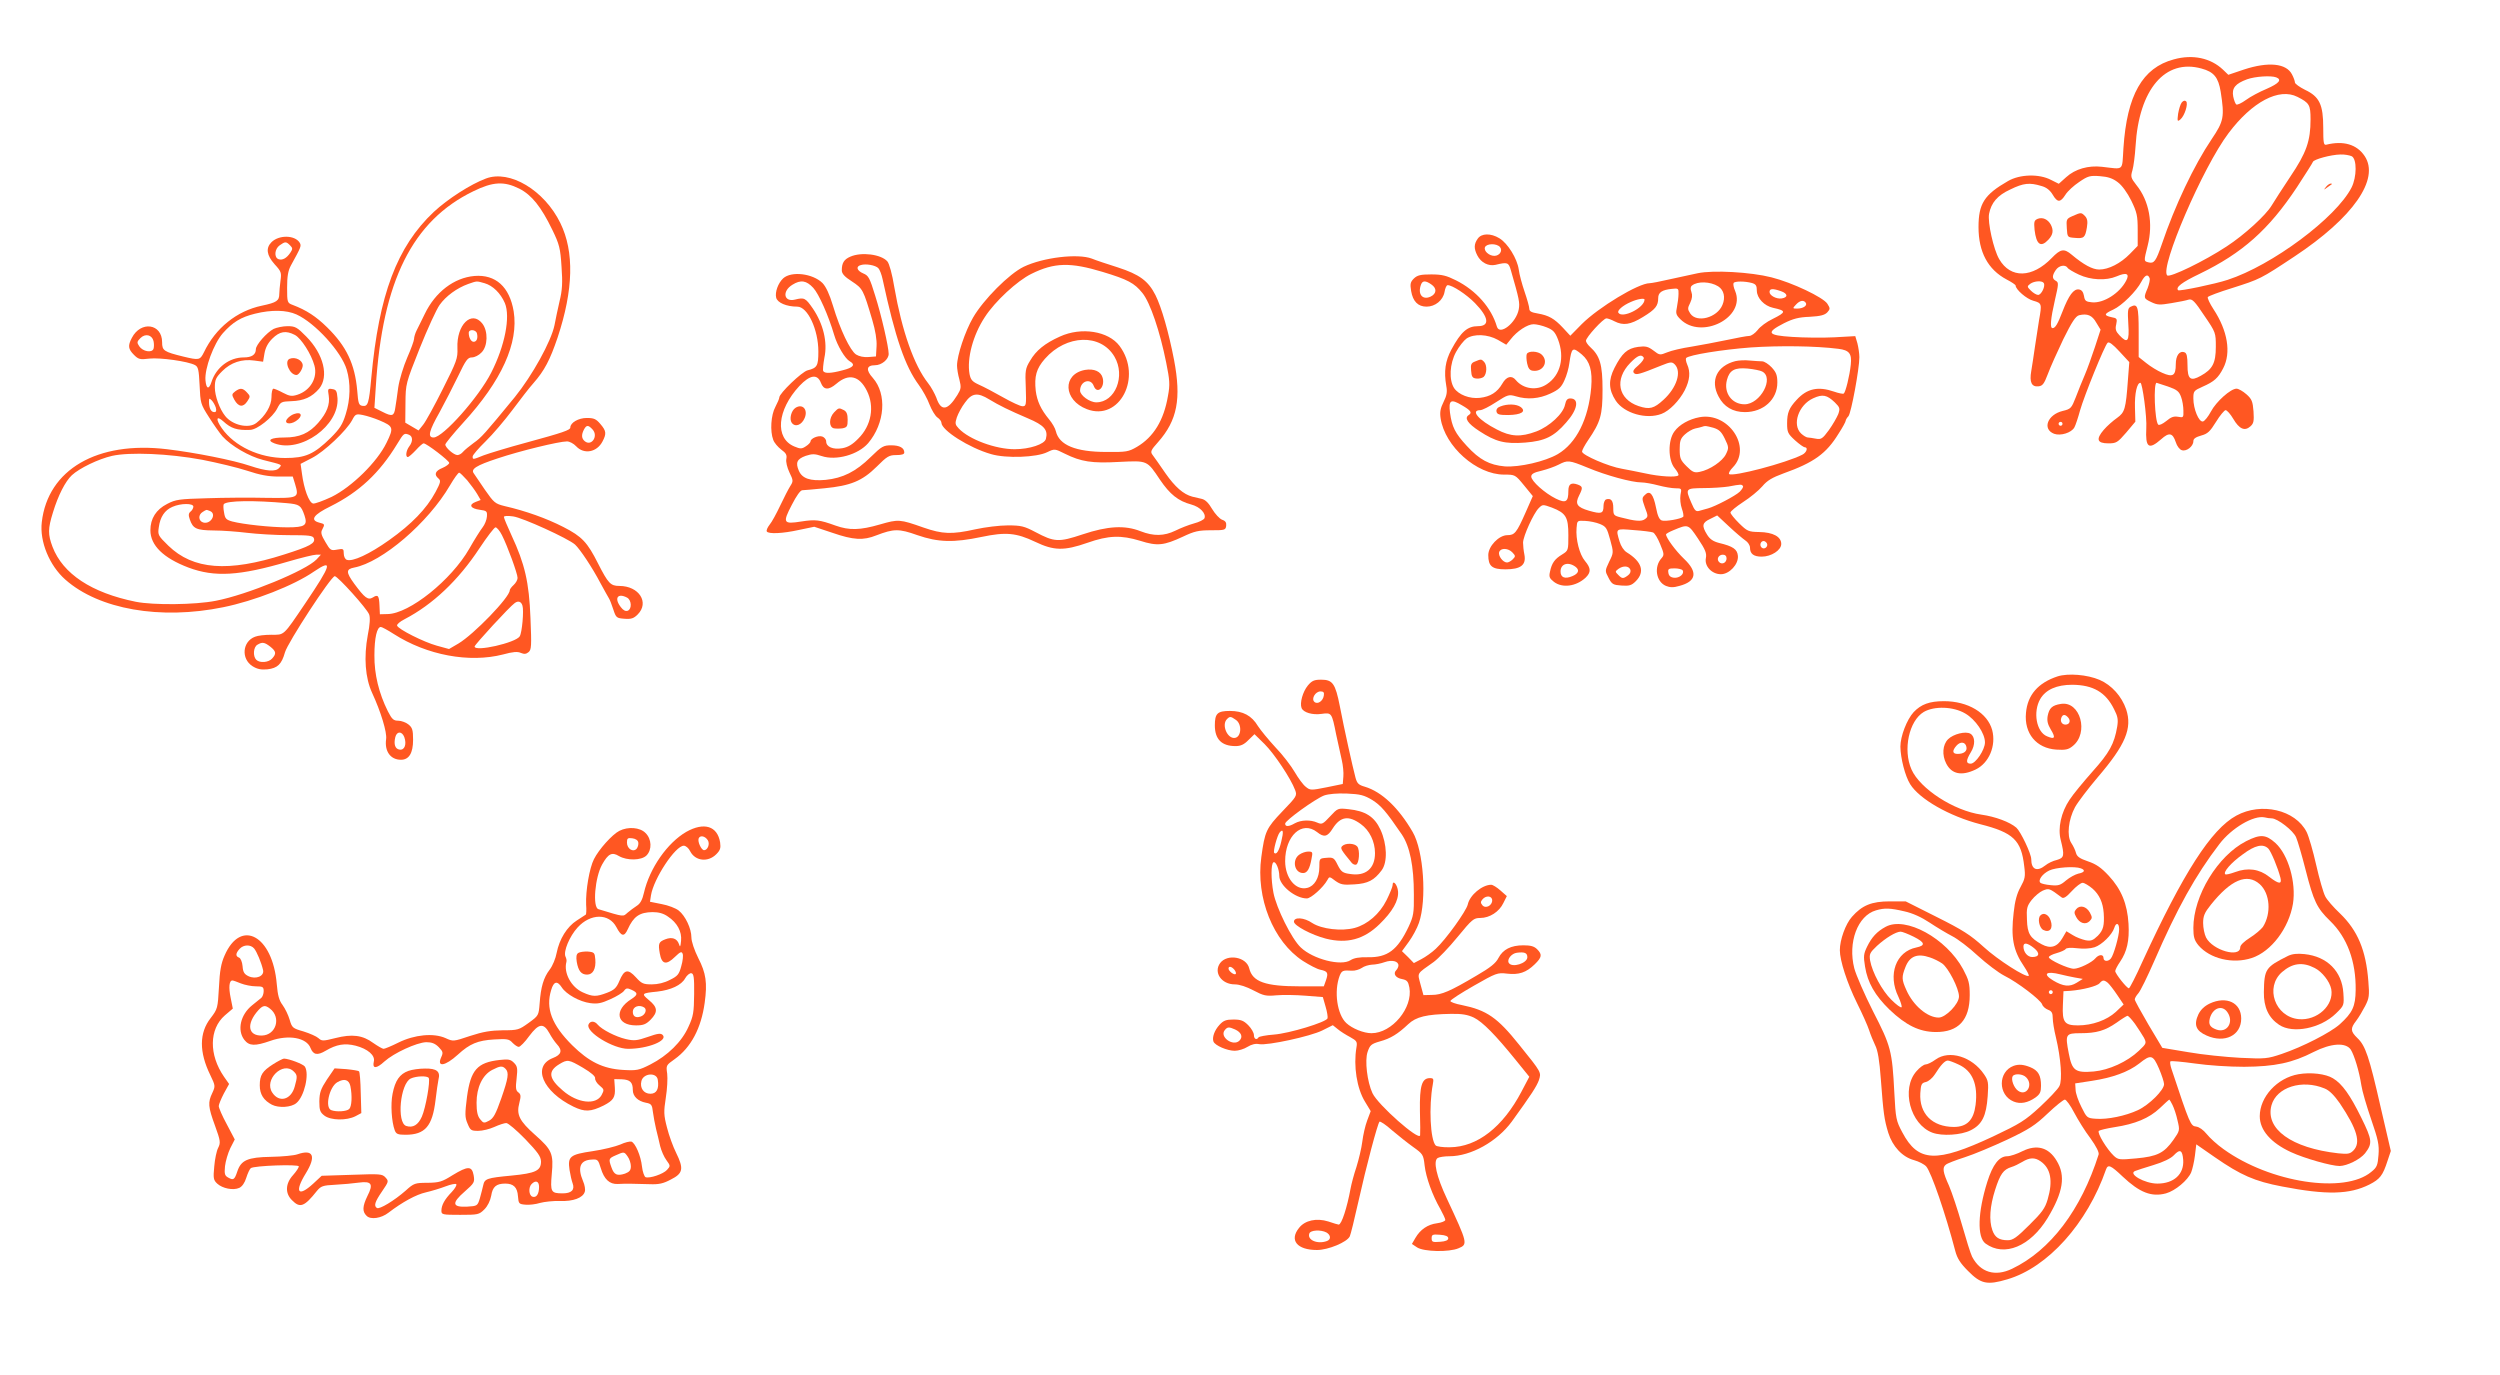 <?xml version="1.0" standalone="no"?>
<!DOCTYPE svg PUBLIC "-//W3C//DTD SVG 20010904//EN"
 "http://www.w3.org/TR/2001/REC-SVG-20010904/DTD/svg10.dtd">
<svg version="1.0" xmlns="http://www.w3.org/2000/svg"
 width="1280pt" height="704pt" viewBox="0 0 1280 704"
 preserveAspectRatio="xMidYMid meet">
<g transform="translate(0,704) scale(0.1,-0.1)"
fill="#ff5722" stroke="none">
<path d="M11130 6736 c-161 -43 -240 -183 -258 -454 -8 -121 6 -109 -110 -96
-69 8 -137 -11 -183 -53 l-38 -34 -40 20 c-61 32 -160 29 -220 -6 -122 -70
-151 -116 -151 -236 0 -127 48 -217 144 -268 25 -13 46 -27 46 -31 0 -20 56
-69 91 -78 43 -12 44 -15 29 -99 -5 -31 -14 -92 -21 -136 -6 -44 -15 -100 -19
-125 -10 -57 2 -82 37 -78 21 2 29 13 48 63 12 33 48 113 79 178 44 89 63 118
81 123 42 10 67 0 88 -38 l22 -36 -29 -89 c-16 -48 -39 -113 -52 -143 -13 -30
-34 -82 -46 -114 -22 -56 -25 -60 -67 -70 -78 -19 -106 -93 -44 -117 33 -12
89 5 104 33 6 11 19 50 29 87 21 74 125 331 141 346 7 7 27 -8 61 -45 l50 -54
-7 -91 c-11 -151 -16 -166 -56 -195 -20 -14 -51 -41 -68 -61 -41 -48 -34 -69
24 -69 40 0 47 4 91 55 l47 56 -2 72 c-2 72 10 127 28 127 10 0 34 -175 30
-233 -5 -99 12 -112 76 -56 41 37 59 33 75 -15 6 -20 20 -38 31 -41 24 -8 59
20 59 46 0 13 12 21 40 29 33 9 45 20 76 70 20 33 43 60 49 60 7 0 25 -20 39
-44 31 -53 59 -65 88 -39 17 15 19 27 16 77 -4 51 -9 63 -36 87 -18 16 -41 29
-51 29 -30 0 -104 -66 -131 -117 -14 -26 -32 -49 -41 -51 -21 -4 -49 64 -49
118 0 37 2 40 47 60 59 26 80 44 106 95 41 79 23 191 -50 302 -19 29 -32 57
-29 62 3 5 59 26 124 46 144 46 145 46 320 162 299 198 438 396 359 514 -40
60 -109 80 -197 58 -13 -3 -15 11 -15 86 0 119 -19 160 -93 195 -28 14 -52 31
-52 38 0 7 -7 26 -15 41 -29 57 -121 66 -246 25 l-80 -27 -27 26 c-63 60 -155
80 -252 53z m142 -47 c63 -17 86 -45 98 -119 20 -129 16 -150 -46 -242 -91
-135 -189 -342 -255 -537 -31 -90 -40 -102 -70 -94 -23 6 -23 6 -3 85 29 113
8 230 -58 311 -28 36 -30 42 -20 75 6 21 13 76 16 123 17 292 152 450 338 398z
m382 -45 c31 -12 15 -31 -49 -59 -36 -15 -83 -40 -106 -57 -22 -16 -44 -26
-49 -23 -5 3 -12 22 -16 41 -8 43 11 66 71 88 42 15 122 20 149 10z m109 -100
c61 -31 67 -41 67 -115 0 -111 -21 -171 -104 -294 -40 -60 -83 -127 -95 -147
-30 -50 -139 -150 -231 -210 -112 -74 -291 -161 -304 -148 -39 39 183 555 314
728 121 161 259 234 353 186z m278 -304 c27 -15 26 -106 -1 -160 -79 -155
-407 -399 -635 -473 -63 -21 -247 -59 -253 -53 -14 15 18 40 110 84 219 106
354 226 498 443 43 66 80 124 82 130 4 13 92 37 141 38 21 1 47 -4 58 -9z
m-1198 -133 c22 -16 49 -54 69 -94 29 -60 33 -77 33 -150 l0 -82 -40 -41 c-48
-49 -109 -80 -157 -80 -34 0 -79 24 -141 76 -39 33 -57 30 -102 -17 -100 -103
-211 -106 -269 -6 -29 49 -60 189 -52 232 11 57 43 95 109 125 67 33 99 36
158 18 27 -7 45 -22 59 -45 24 -41 39 -41 65 0 11 18 43 47 70 65 45 31 56 34
107 30 41 -3 65 -11 91 -31z m-257 -438 c3 -6 30 -22 58 -35 60 -28 139 -32
193 -9 51 22 68 14 49 -22 -33 -64 -115 -116 -174 -111 -32 3 -38 7 -42 33 -4
21 -12 31 -26 33 -27 4 -52 -30 -84 -113 -25 -65 -37 -85 -51 -85 -14 0 -10
47 12 143 19 82 20 91 5 99 -20 11 -20 27 0 56 16 23 48 29 60 11z m420 -53
c3 -7 -2 -30 -10 -51 -22 -51 -21 -53 19 -72 31 -15 44 -15 103 -5 37 6 77 14
88 18 18 5 31 -8 80 -82 59 -86 59 -88 59 -160 0 -83 -17 -115 -77 -148 -53
-30 -68 -18 -68 54 0 45 -4 62 -15 66 -26 10 -45 -16 -45 -61 0 -59 -15 -68
-69 -44 -24 10 -61 33 -82 50 l-39 31 0 128 c0 133 -5 148 -42 129 -14 -7 -15
-21 -11 -89 6 -89 -4 -101 -46 -56 -18 19 -22 31 -16 55 6 29 4 32 -24 37 -41
9 -39 17 9 39 44 20 119 94 144 143 18 34 33 41 42 18z m-542 -25 c10 -15 -12
-61 -29 -61 -8 0 -25 10 -37 22 -20 20 -20 22 -3 35 21 15 61 17 69 4z m636
-530 c46 -16 57 -25 67 -53 7 -18 12 -50 12 -70 1 -36 0 -37 -27 -32 -22 4
-36 -1 -61 -22 -19 -15 -36 -23 -41 -18 -18 18 -25 216 -8 214 2 -1 28 -9 58
-19z m-540 -191 c0 -5 -4 -10 -10 -10 -5 0 -10 5 -10 10 0 6 5 10 10 10 6 0
10 -4 10 -10z"/>
<path d="M11171 6516 c-7 -8 -15 -35 -19 -58 -5 -39 -4 -42 11 -30 22 18 42
81 30 93 -6 6 -14 4 -22 -5z"/>
<path d="M11909 6083 c-13 -17 -13 -17 6 -3 11 8 22 16 24 17 2 2 0 3 -6 3 -6
0 -17 -8 -24 -17z"/>
<path d="M10612 5934 c-32 -14 -33 -17 -30 -62 3 -47 3 -47 42 -50 46 -4 52 1
61 54 5 31 2 45 -10 58 -19 19 -20 19 -63 0z"/>
<path d="M10434 5920 c-19 -8 -21 -14 -17 -57 9 -76 32 -92 71 -50 24 26 27
48 12 77 -15 27 -41 39 -66 30z"/>
<path d="M2488 6126 c-78 -29 -195 -104 -267 -171 -189 -178 -281 -424 -320
-850 -12 -132 -17 -147 -45 -143 -19 3 -22 12 -27 78 -12 136 -55 227 -154
324 -57 56 -106 88 -177 115 -27 10 -28 13 -28 88 0 58 5 87 19 113 54 98 55
101 45 118 -25 39 -106 40 -144 2 -30 -30 -25 -67 16 -113 34 -37 36 -43 30
-85 -3 -25 -6 -54 -6 -66 0 -36 -13 -45 -89 -61 -129 -27 -238 -115 -297 -239
-20 -40 -25 -41 -104 -22 -102 25 -110 31 -110 74 0 95 -109 111 -155 22 -21
-40 -19 -57 11 -87 23 -23 31 -25 79 -19 55 6 197 -14 233 -33 17 -9 20 -23
24 -104 4 -91 5 -96 48 -163 24 -38 55 -82 69 -98 44 -49 137 -103 208 -121
103 -26 97 -23 83 -40 -18 -22 -66 -18 -150 10 -85 29 -282 68 -425 85 -357
43 -610 -104 -641 -373 -12 -99 39 -223 121 -295 172 -152 486 -207 808 -141
158 32 361 111 465 183 98 66 90 37 -45 -163 -115 -170 -106 -161 -174 -161
-32 0 -69 -4 -83 -10 -65 -24 -73 -113 -13 -151 24 -15 44 -19 76 -16 52 6 73
26 90 87 14 50 236 390 255 390 15 0 165 -166 176 -196 6 -15 4 -52 -7 -106
-21 -113 -13 -219 22 -295 45 -97 77 -203 72 -237 -9 -62 22 -106 76 -106 41
0 62 34 62 102 0 51 -4 63 -24 79 -13 10 -36 19 -52 19 -24 0 -32 7 -53 48
-46 92 -70 190 -69 287 0 89 13 145 33 145 5 0 35 -16 66 -36 170 -109 387
-149 559 -105 51 14 75 16 92 8 17 -7 27 -6 39 4 15 12 16 31 10 175 -7 183
-29 277 -97 423 -21 46 -39 88 -39 94 0 6 18 7 47 3 48 -6 282 -113 317 -144
26 -24 88 -117 130 -197 21 -38 40 -73 44 -79 4 -6 14 -31 22 -56 14 -43 17
-45 57 -48 35 -3 48 2 68 22 61 61 7 146 -94 146 -45 0 -57 13 -109 115 -55
109 -82 138 -178 187 -86 44 -192 82 -301 107 -48 12 -54 17 -100 83 -26 39
-52 77 -57 84 -17 22 12 41 122 77 113 38 314 87 355 87 13 0 34 -11 47 -25
40 -43 106 -31 135 25 21 40 19 54 -11 89 -22 26 -33 31 -70 31 -42 0 -84 -24
-84 -49 0 -13 -38 -26 -225 -77 -93 -25 -191 -55 -218 -65 -57 -23 -57 -23
-57 -6 0 7 30 42 66 77 37 36 98 108 137 160 39 52 87 115 108 138 57 65 85
119 124 234 81 244 86 439 14 586 -82 168 -259 274 -381 228z m171 -52 c63
-32 112 -93 169 -211 36 -74 41 -94 47 -188 6 -82 4 -120 -10 -177 -9 -40 -21
-95 -26 -123 -17 -83 -114 -258 -203 -368 -155 -189 -171 -207 -211 -235 -22
-16 -46 -36 -54 -45 -7 -9 -20 -17 -29 -17 -18 0 -62 38 -62 54 0 6 41 56 91
111 198 216 285 409 259 571 -21 125 -92 190 -201 181 -104 -9 -200 -82 -254
-194 -16 -32 -34 -70 -42 -85 -7 -14 -13 -34 -13 -43 0 -9 -16 -53 -35 -96
-19 -44 -40 -112 -46 -152 -5 -40 -12 -86 -15 -104 -6 -44 -16 -47 -65 -22
l-42 21 7 106 c34 544 188 852 500 1003 100 49 157 52 235 13z m-1174 -290
c14 -14 14 -19 2 -37 -19 -29 -41 -41 -61 -34 -24 9 -20 53 6 71 28 20 33 20
53 0z m996 -194 c42 -12 82 -51 104 -102 29 -70 0 -219 -70 -356 -64 -126
-247 -332 -295 -332 -32 0 -24 33 31 130 27 50 70 133 95 185 39 82 49 95 70
95 14 0 36 11 49 25 33 32 35 110 4 149 -55 69 -132 -7 -127 -126 2 -53 -3
-67 -75 -210 -42 -84 -87 -166 -100 -182 l-24 -30 -34 20 -34 20 1 100 c1 99
1 100 73 281 40 100 86 200 102 222 32 45 88 86 146 107 47 16 41 16 84 4z
m-963 -160 c95 -43 230 -191 257 -282 21 -70 19 -153 -5 -229 -16 -52 -30 -74
-77 -121 -86 -84 -129 -103 -233 -103 -132 0 -259 60 -324 152 -33 47 -29 68
7 36 40 -37 71 -47 138 -44 36 1 115 64 138 109 18 35 21 36 73 38 64 2 105
21 142 64 51 62 23 177 -66 267 -47 48 -57 53 -96 53 -23 0 -56 -7 -71 -14
-36 -19 -91 -82 -91 -104 0 -28 -21 -42 -62 -42 -74 0 -141 -51 -165 -125 -13
-41 -27 -38 -31 8 -5 60 42 187 89 241 51 57 92 82 165 100 85 21 161 19 212
-4z m924 -97 c6 -24 -1 -43 -17 -43 -13 0 -25 21 -25 46 0 20 37 17 42 -3z
m-932 -8 c32 -17 84 -98 100 -157 17 -62 -20 -127 -87 -149 -28 -9 -40 -8 -74
10 -22 12 -44 21 -49 21 -6 0 -10 -20 -10 -44 0 -43 -32 -97 -78 -132 -39 -30
-122 -11 -159 36 -29 36 -53 103 -53 146 0 40 5 51 38 84 44 44 100 63 164 54
l45 -6 7 42 c5 29 17 53 40 76 38 38 70 43 116 19z m-724 -31 c3 -13 3 -31 0
-40 -8 -22 -55 -14 -73 13 -13 19 -12 24 6 42 25 25 59 17 67 -15z m319 -341
c4 -17 2 -23 -8 -23 -17 0 -27 21 -27 53 0 19 2 19 14 7 8 -8 17 -25 21 -37z
m837 -65 c73 -31 75 -37 37 -115 -48 -99 -178 -226 -281 -277 -43 -20 -86 -36
-95 -34 -21 4 -47 75 -57 153 l-7 50 58 30 c63 32 177 140 206 194 16 31 20
33 55 26 20 -4 58 -16 84 -27z m1092 -47 c31 -34 -6 -88 -40 -60 -17 14 -18
33 -4 60 13 24 22 24 44 0z m-940 -27 c20 -8 21 -34 1 -60 -16 -21 -20 -54 -7
-54 5 0 23 16 41 35 17 19 35 35 40 35 15 0 131 -89 131 -100 0 -6 -16 -18
-35 -26 -37 -15 -44 -34 -20 -54 13 -11 11 -20 -15 -69 -46 -86 -123 -165
-237 -246 -101 -72 -189 -113 -218 -101 -8 3 -15 17 -15 32 0 24 -2 26 -34 20
-32 -6 -35 -4 -60 39 -21 35 -25 49 -16 64 14 27 13 28 -15 35 -50 13 -30 41
58 84 146 73 250 170 340 318 34 56 36 58 61 48z m-1059 -128 c77 -15 181 -40
230 -56 66 -22 109 -30 162 -30 l72 0 12 -39 c21 -71 18 -72 -148 -70 -82 2
-218 1 -303 -2 -142 -4 -160 -6 -204 -29 -57 -29 -86 -75 -86 -135 0 -77 66
-142 195 -191 134 -50 260 -43 511 31 65 19 130 35 143 35 l24 0 -22 -24 c-54
-57 -355 -181 -516 -212 -106 -21 -320 -23 -410 -5 -227 46 -373 143 -426 281
-24 64 -24 92 2 176 27 89 64 160 97 191 39 36 136 83 206 99 90 20 289 12
461 -20z m1357 -105 c18 -22 41 -53 51 -70 l18 -31 -26 -10 c-37 -14 -26 -34
21 -40 36 -5 39 -7 37 -35 -1 -16 -11 -41 -22 -55 -11 -14 -42 -63 -68 -109
-92 -161 -307 -333 -418 -335 l-40 -1 -2 44 c-2 52 -8 59 -34 42 -25 -15 -41
-3 -95 70 -43 59 -43 75 -1 83 143 27 379 229 491 421 21 36 42 65 47 65 4 0
22 -18 41 -39z m-925 -117 c67 -6 74 -11 92 -63 17 -51 3 -61 -88 -61 -83 0
-225 15 -282 30 -32 9 -37 15 -42 47 -4 20 -4 39 -1 42 17 18 152 20 321 5z
m-477 -18 c0 -7 -6 -19 -14 -25 -11 -9 -12 -19 -4 -41 16 -47 34 -55 122 -56
45 0 122 -6 171 -12 50 -6 145 -12 213 -12 104 0 124 -2 129 -16 9 -25 -19
-41 -152 -83 -287 -92 -466 -78 -593 45 -52 51 -55 55 -49 94 7 53 30 88 70
105 43 19 107 19 107 1z m84 -22 c38 -14 5 -71 -34 -59 -25 8 -26 40 -2 54 21
13 17 12 36 5z m1496 -124 c28 -55 80 -197 80 -219 0 -10 -9 -26 -20 -36 -11
-10 -20 -22 -20 -27 0 -36 -184 -226 -263 -273 l-48 -28 -62 17 c-66 18 -198
84 -204 103 -2 6 15 21 39 33 144 75 275 199 383 363 39 59 76 107 82 107 7 0
22 -18 33 -40z m641 -320 c23 -13 25 -58 3 -67 -11 -4 -23 2 -35 18 -36 46
-17 75 32 49z m-536 -41 c8 -24 -2 -138 -14 -157 -20 -33 -231 -81 -231 -52 0
9 180 205 205 222 18 14 34 8 40 -13z m-1291 -210 c30 -24 32 -36 9 -61 -18
-20 -63 -24 -81 -6 -18 18 -15 65 6 77 25 15 36 13 66 -10z m686 -463 c13 -36
2 -68 -24 -64 -23 3 -31 27 -22 64 8 31 34 31 46 0z"/>
<path d="M1683 5015 c7 -46 -9 -88 -53 -139 -48 -55 -97 -76 -174 -76 -70 0
-93 -14 -51 -30 135 -51 333 91 323 232 -3 37 -7 43 -27 46 -22 4 -24 1 -18
-33z"/>
<path d="M1505 4920 c-12 -4 -27 -15 -34 -24 -20 -24 12 -33 44 -12 38 25 30
51 -10 36z"/>
<path d="M1483 5203 c-30 -12 0 -83 35 -83 12 0 32 31 32 49 0 26 -38 46 -67
34z"/>
<path d="M1204 5036 c-18 -14 -18 -17 -4 -43 21 -37 45 -40 66 -8 16 24 16 27
-1 45 -22 24 -35 25 -61 6z"/>
<path d="M7566 5818 c-20 -28 -20 -51 -2 -86 19 -37 57 -56 93 -48 62 15 67
13 79 -29 43 -149 46 -165 40 -199 -13 -69 -98 -136 -112 -88 -28 96 -106 185
-210 237 -48 24 -71 30 -126 30 -55 0 -71 -4 -89 -21 -18 -18 -20 -28 -14 -64
9 -53 35 -80 79 -80 44 0 84 32 92 75 3 19 10 35 16 35 24 0 96 -47 140 -92
71 -73 77 -118 15 -118 -54 0 -87 -29 -136 -120 -31 -58 -39 -111 -26 -186 6
-31 2 -50 -14 -82 -16 -32 -20 -52 -15 -84 22 -144 184 -288 325 -288 56 0 57
0 102 -55 l45 -55 -37 -84 c-46 -104 -56 -116 -93 -116 -44 0 -98 -57 -98
-102 0 -57 19 -73 88 -73 78 0 107 22 97 75 -4 19 -7 47 -7 62 1 34 54 150 80
176 20 20 21 20 68 3 72 -28 84 -49 84 -141 0 -78 0 -79 -32 -99 -38 -23 -53
-44 -62 -88 -6 -26 -3 -34 20 -52 43 -33 113 -24 162 21 29 28 28 49 -3 86
-28 33 -48 111 -43 169 3 38 3 38 44 36 23 -1 57 -8 76 -16 31 -13 36 -21 52
-80 18 -66 18 -67 -5 -113 -22 -47 -22 -47 -3 -83 17 -33 24 -36 66 -39 40 -3
52 1 73 22 48 48 32 100 -46 148 -15 9 -30 32 -37 56 -20 67 -21 66 72 58 46
-3 91 -9 99 -12 9 -3 25 -30 37 -60 21 -50 21 -56 7 -72 -40 -44 -28 -121 23
-142 20 -8 38 -9 68 0 88 23 96 71 24 139 -43 41 -92 108 -92 125 0 3 17 13
37 21 77 32 76 33 127 -43 38 -57 45 -75 40 -100 -8 -41 31 -82 77 -82 43 0
91 51 87 94 -3 34 -25 49 -96 66 -31 8 -48 20 -62 43 -28 45 -25 61 16 80 l36
18 60 -56 c33 -31 71 -63 84 -72 13 -8 24 -25 24 -37 0 -32 19 -46 60 -46 49
0 100 33 100 65 0 37 -42 60 -113 61 -55 1 -61 4 -103 45 -24 24 -44 48 -44
55 0 6 29 30 64 53 36 23 80 59 99 81 25 30 51 45 108 66 157 56 220 102 282
203 21 32 37 62 37 67 0 4 6 15 14 23 14 16 56 243 56 302 0 19 -5 51 -10 71
l-11 37 -107 -6 c-59 -3 -156 -2 -215 2 -129 8 -137 22 -43 70 46 23 75 31
132 33 55 3 77 9 90 23 15 17 15 20 0 44 -22 33 -179 108 -286 135 -106 27
-298 38 -378 21 -31 -7 -96 -21 -143 -31 -47 -11 -94 -20 -103 -20 -57 0 -261
-123 -348 -210 l-58 -59 -38 41 c-44 47 -72 63 -129 73 -31 5 -43 11 -43 24 0
10 -11 49 -24 87 -13 38 -27 89 -30 114 -8 56 -56 134 -99 160 -44 27 -92 26
-111 -2z m114 -43 c15 -18 -2 -45 -29 -45 -27 0 -55 25 -48 44 8 20 60 21 77
1z m-352 -191 c30 -20 28 -48 -4 -63 -42 -19 -67 14 -48 63 8 20 23 20 52 0z
m1469 -10 c30 -19 38 -57 22 -95 -27 -66 -132 -94 -165 -44 -14 22 -14 27 0
55 10 22 12 38 6 55 -6 16 -5 27 3 33 28 23 94 21 134 -4z m173 17 c20 -6 25
-13 25 -40 1 -38 38 -77 83 -87 69 -15 68 -22 -2 -57 -30 -14 -65 -40 -77 -57
-13 -16 -32 -30 -43 -30 -12 0 -64 -10 -116 -21 -52 -11 -133 -26 -180 -34
-47 -7 -103 -20 -124 -29 -37 -15 -39 -15 -70 9 -28 21 -40 24 -79 19 -56 -8
-82 -32 -121 -108 -32 -63 -30 -112 7 -168 43 -64 156 -97 234 -67 40 15 91
67 119 121 26 52 30 93 12 133 -6 14 -8 28 -5 32 16 16 185 43 330 54 145 10
333 8 450 -7 55 -7 69 -24 63 -81 -6 -58 -27 -142 -36 -148 -4 -3 -27 2 -50
10 -81 28 -138 16 -191 -42 -39 -42 -49 -66 -49 -121 0 -45 4 -53 40 -86 22
-20 45 -36 50 -36 19 0 10 -27 -12 -38 -81 -42 -358 -115 -375 -99 -4 4 5 20
20 35 98 102 -23 283 -171 256 -54 -10 -104 -38 -129 -73 -34 -45 -33 -148 2
-189 13 -16 22 -32 18 -36 -11 -11 -96 -6 -168 10 -38 8 -93 19 -121 24 -67
11 -204 70 -204 88 0 7 14 33 31 58 64 94 74 128 74 259 0 128 -13 173 -64
219 -12 11 -21 25 -21 31 0 18 89 115 105 115 7 0 26 -7 41 -15 45 -23 81 -18
146 22 64 39 78 57 78 97 0 29 20 42 70 47 33 4 35 2 34 -26 0 -16 -4 -47 -8
-67 -7 -32 -5 -40 17 -62 108 -108 337 9 281 144 -8 18 -11 36 -8 41 6 10 57
10 94 0z m149 -42 c35 -12 37 -32 3 -37 -27 -4 -62 15 -62 33 0 18 16 19 59 4z
m-699 -43 c0 -42 -115 -99 -134 -67 -7 11 22 37 64 55 33 15 70 21 70 12z
m826 -17 c8 -14 -14 -29 -45 -29 -23 0 -24 1 -6 20 20 22 40 26 51 9z m-1327
-125 c33 -13 43 -24 58 -62 35 -92 13 -183 -57 -229 -51 -35 -121 -25 -159 21
-21 26 -48 19 -69 -18 -26 -45 -62 -67 -115 -73 -52 -6 -109 16 -132 50 -27
42 -23 125 10 185 15 28 40 59 54 69 38 25 108 22 160 -7 l43 -25 22 27 c33
43 87 78 118 78 15 0 45 -7 67 -16z m180 -139 c41 -35 55 -83 48 -169 -14
-162 -76 -285 -171 -341 -65 -38 -197 -68 -271 -63 -79 7 -130 34 -195 105
-60 65 -76 97 -86 170 -8 65 4 72 61 38 45 -26 54 -38 35 -50 -24 -15 -6 -43
54 -82 84 -55 131 -67 235 -59 100 8 147 30 210 103 59 66 68 123 21 123 -15
0 -22 -8 -27 -32 -9 -46 -79 -111 -147 -137 -80 -30 -132 -27 -202 10 -94 48
-137 99 -85 99 10 0 46 18 81 41 60 39 66 40 101 30 59 -18 119 -13 177 14 43
20 56 32 72 68 11 23 22 63 25 87 12 82 16 85 64 45z m317 -16 c3 -6 -9 -23
-27 -39 -25 -21 -31 -31 -23 -40 11 -11 25 -8 141 39 47 19 54 19 68 5 36 -37
10 -119 -58 -181 -49 -45 -71 -51 -128 -32 -105 36 -124 137 -42 221 38 39 57
46 69 27z m978 -229 c26 -26 28 -31 18 -60 -7 -17 -28 -54 -48 -82 -33 -45
-40 -49 -67 -44 -16 3 -35 6 -41 6 -7 0 -22 9 -34 20 -48 45 -14 147 62 181
48 22 70 17 110 -21z m-622 -130 c29 -9 41 -19 59 -56 21 -43 21 -48 6 -79
-17 -36 -83 -81 -135 -91 -27 -6 -37 -1 -67 29 -31 31 -35 41 -35 86 0 43 4
56 27 77 14 13 38 27 52 30 14 3 31 7 36 9 16 6 18 5 57 -5z m-642 -205 c93
-39 225 -75 274 -75 17 0 56 -7 86 -15 30 -8 70 -15 88 -15 32 0 33 -1 26 -34
-3 -20 0 -50 7 -70 7 -19 10 -38 7 -42 -12 -11 -90 -25 -109 -19 -13 4 -22 23
-30 65 -14 71 -32 92 -57 66 -16 -15 -16 -19 0 -64 17 -44 17 -48 0 -60 -17
-13 -48 -11 -124 9 -36 9 -38 12 -38 48 0 38 -12 52 -37 44 -7 -3 -13 -18 -13
-33 0 -40 -11 -43 -74 -25 -62 18 -73 35 -51 78 20 40 19 46 -7 56 -34 12 -48
3 -48 -33 0 -56 -13 -64 -64 -39 -57 28 -126 90 -126 113 0 13 13 21 53 30 28
7 68 21 87 31 47 24 52 24 150 -16z m794 -94 c3 -4 -5 -17 -17 -29 -22 -21
-125 -75 -162 -85 -11 -3 -30 -8 -43 -12 -19 -6 -25 0 -42 40 -32 74 -31 75
63 76 45 0 102 4 127 8 64 12 68 12 74 2z m122 -292 c10 -17 -13 -36 -27 -22
-12 12 -4 33 11 33 5 0 12 -5 16 -11z m-1302 -48 c16 -17 16 -20 1 -35 -9 -9
-22 -16 -29 -16 -21 0 -47 35 -40 54 8 22 47 20 68 -3z m1096 -30 c0 -22 -23
-34 -38 -19 -15 15 -3 38 19 38 12 0 19 -7 19 -19z m-772 -44 c20 -16 14 -34
-18 -47 -38 -16 -60 -7 -60 24 0 40 40 52 78 23z m279 -13 c4 -11 -1 -22 -12
-30 -24 -18 -30 -18 -50 3 -16 16 -16 17 1 30 25 18 53 16 61 -3z m268 -4 c11
-18 -17 -41 -44 -38 -18 2 -27 10 -29 26 -3 19 1 22 32 22 19 0 38 -5 41 -10z"/>
<path d="M8885 5191 c-94 -24 -130 -99 -86 -181 27 -53 74 -80 135 -80 95 0
166 65 166 151 0 38 -6 53 -29 78 -16 17 -38 31 -49 31 -10 0 -39 2 -63 4 -24
3 -57 1 -74 -3z m137 -53 c64 -32 -9 -168 -90 -168 -65 0 -108 59 -90 125 13
50 40 64 106 58 31 -3 65 -10 74 -15z"/>
<path d="M7817 5227 c-3 -8 -2 -29 2 -48 5 -24 13 -35 28 -37 53 -8 84 46 47
82 -19 19 -70 21 -77 3z"/>
<path d="M7552 5189 c-19 -7 -23 -15 -20 -46 2 -31 7 -39 26 -41 13 -2 30 2
38 8 17 15 19 61 2 78 -14 14 -15 14 -46 1z"/>
<path d="M7682 4959 c-15 -5 -22 -15 -20 -26 3 -15 14 -18 60 -18 67 1 94 18
64 41 -22 16 -69 17 -104 3z"/>
<path d="M4354 5726 c-33 -14 -44 -33 -44 -70 0 -17 14 -33 52 -57 56 -37 58
-42 104 -197 16 -54 24 -102 22 -135 l-3 -52 -38 -3 c-24 -2 -48 3 -64 13 -30
20 -81 126 -118 249 -18 60 -36 98 -54 117 -50 49 -159 62 -201 24 -26 -24
-43 -71 -36 -99 6 -26 53 -46 108 -46 53 0 108 -117 108 -230 0 -73 -6 -84
-55 -96 -29 -7 -145 -118 -145 -139 0 -6 -9 -27 -20 -48 -23 -42 -28 -125 -11
-169 5 -15 24 -37 41 -50 25 -18 30 -28 26 -48 -3 -14 4 -44 16 -69 20 -41 20
-45 4 -70 -9 -14 -32 -59 -51 -99 -19 -40 -43 -85 -55 -99 -11 -14 -17 -29
-14 -34 8 -14 81 -11 166 8 l77 16 93 -31 c107 -37 158 -40 225 -13 89 34 115
35 210 1 107 -37 186 -39 329 -9 124 26 177 21 274 -25 96 -46 148 -47 268 -5
108 38 172 40 270 10 88 -28 121 -24 218 21 59 28 80 33 144 33 70 0 75 1 78
22 2 17 -3 26 -21 32 -13 5 -36 30 -51 55 -18 31 -35 48 -54 52 -15 3 -36 8
-47 11 -46 12 -89 50 -138 120 -29 42 -58 84 -66 94 -12 16 -9 24 28 65 99
112 120 222 82 422 -27 140 -64 269 -95 331 -37 73 -82 106 -193 142 -54 17
-114 37 -133 45 -72 27 -249 6 -349 -42 -74 -36 -205 -167 -259 -260 -41 -71
-82 -194 -82 -246 0 -15 5 -47 12 -71 10 -40 9 -48 -10 -79 -50 -81 -84 -86
-108 -14 -8 20 -26 54 -42 74 -72 91 -134 267 -173 491 -11 68 -26 122 -36
133 -32 36 -132 49 -189 24z m143 -59 c7 -7 17 -33 22 -57 65 -301 115 -446
186 -542 19 -26 44 -71 54 -99 11 -28 29 -58 40 -66 12 -8 21 -20 21 -27 0
-39 142 -129 254 -161 77 -23 234 -17 288 10 38 18 38 18 90 -8 83 -41 138
-50 278 -42 146 7 142 9 209 -91 51 -75 93 -109 160 -127 45 -12 77 -46 68
-70 -3 -8 -27 -20 -54 -27 -26 -7 -69 -24 -95 -37 -58 -28 -111 -29 -178 -3
-81 32 -168 27 -297 -16 -123 -41 -144 -40 -242 12 -57 30 -73 34 -141 34 -42
0 -116 -9 -166 -20 -121 -27 -168 -25 -266 9 -122 43 -128 43 -222 16 -103
-30 -158 -31 -228 -6 -83 30 -103 32 -175 21 -93 -15 -97 -7 -49 85 24 47 44
75 54 75 10 0 60 5 113 10 134 13 193 37 267 110 54 54 64 60 101 60 27 0 41
4 41 13 0 24 -24 37 -67 37 -39 0 -49 -5 -105 -60 -76 -75 -143 -108 -231
-117 -79 -7 -120 7 -137 47 -18 42 -9 60 35 76 34 11 46 11 82 -1 74 -25 187
7 238 66 86 102 97 251 24 334 -37 41 -33 65 11 65 34 0 70 30 70 58 0 35 -37
197 -69 298 -28 91 -34 103 -61 114 -33 14 -40 36 -12 43 25 8 75 -1 89 -16z
m1148 -19 c129 -39 163 -57 204 -108 40 -49 90 -197 122 -357 18 -90 20 -112
9 -170 -21 -125 -74 -211 -159 -261 -43 -25 -54 -27 -156 -26 -158 0 -242 35
-259 106 -3 15 -19 42 -34 60 -43 52 -62 94 -69 147 -8 74 3 114 47 164 110
125 286 130 356 11 58 -99 4 -234 -93 -234 -34 0 -83 36 -83 60 0 49 54 67 70
24 17 -45 58 -9 46 40 -8 34 -44 50 -91 42 -117 -22 -111 -155 10 -201 167
-64 286 164 167 324 -57 76 -196 98 -305 48 -78 -35 -123 -72 -153 -124 -24
-39 -26 -51 -22 -138 3 -90 2 -95 -17 -95 -11 0 -56 21 -100 46 -44 25 -99 54
-122 64 -35 16 -43 25 -49 55 -14 79 17 198 78 291 52 81 167 187 239 222 117
58 199 60 364 10z m-1481 -82 c28 -30 78 -142 107 -241 16 -55 56 -122 80
-135 30 -17 19 -32 -37 -46 -60 -16 -91 -17 -99 -4 -3 5 0 36 6 69 17 79 -6
173 -59 251 -38 55 -44 58 -92 46 -57 -14 -67 43 -13 76 43 27 72 22 107 -16z
m39 -486 c14 -37 39 -39 79 -5 63 54 117 42 156 -35 41 -81 24 -179 -44 -246
-29 -30 -53 -44 -82 -49 -47 -8 -82 7 -82 35 0 10 -9 21 -20 25 -21 7 -60 -10
-60 -25 0 -5 -11 -17 -24 -25 -21 -14 -28 -14 -59 -1 -101 42 -89 186 26 310
54 57 92 63 110 16z m862 -85 c51 -31 100 -55 198 -97 83 -35 104 -59 92 -105
-6 -27 -83 -53 -160 -53 -98 0 -233 50 -286 106 -19 20 -20 26 -10 57 7 20 25
54 42 76 35 49 64 53 124 16z"/>
<path d="M4073 4952 c-22 -14 -33 -58 -19 -77 18 -24 51 -11 66 25 18 43 -11
75 -47 52z"/>
<path d="M4270 4928 c-26 -28 -27 -74 -1 -81 10 -2 31 -2 45 0 23 5 26 10 26
44 0 28 -5 41 -19 49 -26 13 -27 13 -51 -12z"/>
<path d="M10535 3577 c-100 -33 -154 -95 -162 -187 -10 -105 53 -181 155 -188
47 -3 62 0 84 18 85 67 39 232 -60 216 -45 -7 -60 -21 -68 -62 -4 -25 0 -42
16 -69 26 -43 21 -52 -19 -35 -55 22 -73 125 -35 191 28 48 84 73 164 73 107
-1 171 -38 214 -125 19 -37 22 -53 16 -90 -15 -88 -40 -133 -126 -229 -46 -52
-100 -117 -118 -145 -43 -64 -61 -145 -45 -206 20 -80 18 -91 -20 -102 -19 -4
-46 -17 -59 -28 -43 -34 -72 -21 -72 32 0 28 -54 141 -76 161 -33 29 -108 57
-179 67 -141 20 -314 132 -358 231 -45 101 -13 250 63 295 54 31 151 28 212
-8 53 -31 101 -102 101 -148 0 -38 -48 -109 -73 -109 -25 0 -25 16 1 59 23 37
22 79 -2 94 -24 15 -88 -1 -115 -28 -28 -28 -32 -81 -9 -125 28 -54 79 -64
150 -30 69 33 106 122 85 202 -24 88 -124 148 -247 148 -74 0 -117 -16 -155
-56 -35 -38 -68 -124 -68 -177 1 -60 24 -150 50 -192 48 -77 201 -164 359
-205 170 -43 210 -82 225 -215 7 -53 4 -65 -19 -107 -18 -32 -29 -72 -35 -130
-15 -128 -3 -194 53 -276 16 -24 27 -46 24 -48 -12 -12 -158 81 -231 148 -67
61 -108 87 -240 153 l-159 80 -81 0 c-93 0 -142 -20 -194 -79 -33 -37 -62
-118 -62 -171 0 -53 37 -168 88 -271 27 -54 55 -117 62 -139 7 -22 21 -56 31
-77 13 -25 22 -77 29 -175 13 -172 17 -204 38 -273 22 -70 72 -124 132 -140
25 -7 52 -21 62 -32 26 -29 100 -245 149 -433 10 -38 26 -63 65 -102 66 -67
98 -74 202 -43 207 61 409 286 505 563 10 27 24 21 85 -37 87 -82 148 -106
222 -86 47 13 112 67 129 108 6 15 15 53 19 85 l7 58 95 -66 c133 -92 203
-123 345 -150 228 -44 344 -41 446 10 55 28 69 47 93 121 l17 51 -52 224 c-59
260 -78 315 -119 354 -36 35 -37 49 -6 89 13 17 33 51 46 76 20 39 22 53 16
125 -12 160 -55 261 -145 348 -33 31 -68 71 -76 88 -9 17 -30 89 -46 160 -16
71 -38 147 -49 169 -58 114 -232 154 -360 84 -129 -70 -272 -294 -480 -746
-34 -76 -66 -138 -70 -138 -11 0 -70 75 -70 88 0 6 11 28 25 48 35 52 48 107
43 194 -6 102 -37 177 -101 246 -39 42 -65 60 -107 74 -41 14 -56 24 -61 43
-3 13 -14 36 -24 51 -24 36 -15 120 19 183 15 27 67 95 116 153 143 167 178
251 146 348 -23 67 -74 124 -136 151 -63 27 -161 35 -215 18z m55 -212 c13
-16 6 -35 -15 -35 -18 0 -28 17 -21 35 7 19 20 19 36 0z m-522 -149 c5 -22
-13 -36 -45 -36 -27 0 -29 16 -6 42 20 23 46 20 51 -6z m1563 -366 c30 0 111
-63 125 -97 8 -18 30 -93 49 -168 41 -160 57 -194 125 -260 88 -85 133 -208
131 -354 -1 -84 -16 -116 -81 -175 -48 -43 -191 -116 -297 -152 -74 -25 -85
-26 -213 -20 -74 4 -194 16 -267 29 l-132 22 -71 119 c-38 65 -70 123 -70 129
0 6 8 20 18 31 11 12 47 86 82 166 117 269 211 439 333 598 63 83 176 149 232
137 11 -3 27 -5 36 -5z m-977 -256 c25 -9 19 -21 -13 -27 -16 -4 -44 -19 -63
-35 -28 -24 -39 -28 -78 -24 -25 2 -49 8 -53 12 -14 13 10 46 45 63 33 16 131
23 162 11z m60 -104 c35 -31 53 -71 57 -125 4 -64 -2 -87 -30 -116 -25 -24
-35 -28 -63 -23 -18 4 -48 15 -65 26 l-33 20 -21 -36 c-26 -45 -61 -55 -105
-31 -60 32 -74 55 -76 126 -3 58 0 70 24 101 15 19 41 41 57 48 32 13 33 13
97 -35 9 -7 24 2 52 33 21 23 46 42 55 42 9 0 32 -14 51 -30z m-964 -116 c42
-9 88 -30 130 -58 36 -24 88 -55 115 -69 28 -14 87 -59 131 -100 45 -41 106
-87 135 -102 69 -34 188 -125 195 -148 3 -10 17 -22 30 -27 19 -7 24 -17 24
-42 0 -18 7 -62 16 -98 26 -109 34 -221 18 -251 -7 -15 -52 -62 -99 -106 -77
-71 -102 -86 -241 -152 -291 -136 -383 -132 -464 21 -32 60 -34 70 -41 203
-11 216 -18 240 -109 417 -44 87 -87 186 -96 220 -34 133 17 270 111 297 44
13 73 12 145 -5z m1100 -92 c0 -34 -28 -132 -42 -149 -14 -18 -38 -16 -38 2 0
20 -24 19 -41 -1 -18 -22 -84 -54 -111 -54 -29 0 -128 46 -128 59 0 6 18 15
40 21 21 6 42 15 46 21 4 6 26 8 59 4 32 -4 67 -2 89 5 37 12 90 64 101 99 9
30 25 26 25 -7z m-436 -96 c32 -26 28 -46 -9 -46 -24 0 -45 25 -45 54 0 22 20
19 54 -8z m136 -135 c19 -5 53 -12 74 -16 l40 -7 -32 -20 c-36 -22 -68 -19
-120 12 -56 34 -36 50 38 31z m242 -43 c8 -7 30 -35 48 -62 l33 -49 -40 -38
c-46 -42 -120 -69 -194 -69 -69 0 -81 16 -77 104 l3 71 35 2 c63 5 138 24 150
39 15 17 22 18 42 2z m-282 -48 c0 -5 -4 -10 -10 -10 -5 0 -10 5 -10 10 0 6 5
10 10 10 6 0 10 -4 10 -10z m421 -162 c17 -24 37 -56 46 -71 14 -28 13 -30
-26 -67 -59 -56 -153 -99 -231 -106 -95 -8 -111 4 -128 93 -19 98 -16 103 60
103 82 0 126 13 185 54 26 19 51 34 55 35 5 1 22 -18 39 -41z m1105 -132 c18
-29 43 -110 54 -182 4 -29 27 -107 50 -174 36 -105 42 -131 38 -183 -4 -53 -8
-64 -37 -87 -136 -114 -517 -56 -756 116 -33 23 -72 59 -87 78 -17 21 -38 36
-54 38 -28 3 -32 12 -126 295 -6 18 -9 36 -5 39 3 3 59 -2 124 -11 69 -10 174
-17 253 -17 157 1 247 20 356 76 89 45 164 50 190 12z m-982 -97 c14 -33 26
-69 26 -80 0 -30 -76 -106 -134 -133 -62 -29 -156 -49 -216 -44 -44 3 -46 5
-73 60 -16 31 -30 71 -30 89 l-2 32 85 13 c106 16 188 46 243 89 60 48 70 45
101 -26z m-434 -226 c19 -36 56 -96 83 -131 30 -42 45 -72 42 -83 -90 -284
-247 -491 -443 -585 -87 -42 -163 -19 -205 62 -8 16 -31 90 -52 164 -21 74
-51 164 -66 199 -32 70 -35 94 -16 108 6 6 50 23 97 38 47 15 144 56 217 90
112 53 144 74 207 134 41 39 81 71 88 71 7 0 29 -30 48 -67z m503 40 c8 -16
20 -51 26 -80 12 -50 12 -52 -21 -99 -48 -68 -83 -85 -191 -95 -86 -8 -92 -7
-114 13 -36 34 -87 118 -77 128 5 4 42 13 81 19 105 16 177 46 231 97 25 24
47 44 49 44 1 0 9 -12 16 -27z m55 -282 c5 -73 -48 -121 -132 -121 -66 0 -154
51 -113 65 6 3 48 16 93 30 50 15 89 34 104 50 32 34 44 27 48 -24z"/>
<path d="M11500 2733 c-145 -74 -270 -279 -270 -444 0 -47 5 -63 26 -89 59
-69 176 -97 273 -65 100 33 190 153 211 278 17 109 -24 251 -90 311 -49 44
-77 46 -150 9z m114 -38 c14 -15 49 -98 62 -150 8 -34 -9 -32 -58 6 -50 40
-110 48 -174 24 -25 -9 -48 -15 -51 -11 -11 11 29 58 89 101 64 48 105 57 132
30z m-44 -182 c53 -48 60 -150 16 -219 -10 -13 -39 -38 -66 -55 -30 -19 -50
-38 -50 -49 0 -56 -141 -16 -175 50 -8 16 -15 49 -15 74 0 36 7 53 39 93 103
129 186 164 251 106z"/>
<path d="M11715 2146 c-116 -58 -122 -67 -124 -186 -1 -77 24 -131 78 -167 70
-47 212 -19 291 58 42 41 42 41 38 105 -7 111 -83 187 -199 199 -37 4 -63 1
-84 -9z m136 -62 c38 -19 77 -69 85 -108 15 -83 -72 -163 -167 -154 -121 12
-174 163 -85 241 53 46 105 53 167 21z"/>
<path d="M11314 1902 c-27 -13 -46 -31 -58 -55 -25 -54 -13 -85 42 -109 92
-41 177 0 177 87 0 81 -75 117 -161 77z m90 -44 c36 -51 -2 -110 -57 -89 -32
12 -40 26 -33 56 14 54 63 72 90 33z"/>
<path d="M10630 2385 c-11 -13 -11 -20 0 -40 17 -32 48 -42 69 -21 14 15 14
19 1 44 -18 32 -51 40 -70 17z"/>
<path d="M10447 2353 c-16 -15 -6 -63 14 -74 33 -17 53 7 38 49 -10 30 -36 42
-52 25z"/>
<path d="M9655 2295 c-45 -24 -72 -54 -95 -101 -18 -37 -20 -49 -11 -103 13
-82 51 -148 125 -220 85 -81 153 -114 236 -115 117 -1 175 61 175 189 0 61 -5
78 -34 133 -86 158 -294 272 -396 217z m143 -51 c58 -29 62 -45 14 -55 -105
-21 -148 -139 -92 -253 12 -26 19 -50 16 -53 -4 -4 -27 13 -52 38 -48 47 -98
140 -109 201 -5 33 -2 40 35 75 45 41 96 72 121 73 8 0 39 -12 67 -26z m83
-106 c19 -6 47 -20 63 -31 32 -23 86 -128 86 -169 0 -38 -68 -108 -104 -108
-57 0 -130 61 -165 140 -25 55 -25 68 -5 119 22 56 61 71 125 49z"/>
<path d="M9910 1615 c-19 -14 -42 -25 -51 -25 -9 0 -31 -16 -47 -35 -79 -90
-32 -271 81 -314 50 -19 148 -13 197 12 58 29 80 73 87 175 5 69 3 80 -19 112
-61 90 -178 126 -248 75z m117 -25 c72 -32 101 -102 88 -207 -10 -78 -44 -113
-112 -113 -110 1 -177 68 -171 173 3 45 6 52 28 57 14 3 35 21 47 40 30 48 51
70 66 70 6 0 31 -9 54 -20z"/>
<path d="M10310 1583 c-81 -30 -81 -150 0 -183 34 -14 72 -7 112 21 23 17 28
28 28 60 0 53 -14 78 -55 95 -35 14 -59 16 -85 7z m64 -59 c38 -38 2 -99 -41
-69 -22 15 -38 59 -28 75 10 15 52 12 69 -6z"/>
<path d="M11768 1540 c-109 -19 -198 -116 -198 -215 0 -71 56 -136 160 -184
69 -32 207 -71 249 -71 39 1 105 34 130 65 39 51 37 68 -19 182 -57 116 -98
174 -145 202 -37 23 -114 32 -177 21z m134 -73 c25 -10 49 -35 78 -76 89 -133
109 -202 69 -242 -17 -17 -28 -19 -77 -14 -240 27 -375 125 -342 246 26 93
157 134 272 86z"/>
<path d="M10355 1146 c-27 -14 -63 -26 -78 -26 -41 0 -74 -42 -102 -131 -49
-156 -53 -284 -9 -316 96 -70 229 -15 318 131 80 133 93 216 46 293 -41 69
-102 85 -175 49z m93 -52 c52 -36 64 -100 36 -195 -13 -45 -29 -67 -94 -131
-64 -64 -84 -78 -110 -78 -44 0 -66 14 -79 51 -18 51 -13 122 14 207 26 81 42
104 84 117 14 4 38 16 55 26 38 23 64 24 94 3z"/>
<path d="M6696 3530 c-26 -32 -42 -89 -32 -115 9 -23 56 -37 103 -30 51 7 52
6 74 -105 10 -47 23 -106 29 -132 6 -25 10 -64 8 -84 l-3 -38 -83 -17 c-80
-16 -84 -16 -107 3 -13 10 -38 44 -56 75 -18 31 -62 89 -99 127 -36 39 -76 88
-89 108 -32 54 -77 78 -144 78 -64 0 -77 -13 -77 -74 0 -71 35 -106 106 -106
26 0 44 8 66 31 l31 30 52 -51 c50 -50 134 -176 156 -235 11 -29 8 -33 -65
-109 -83 -87 -90 -102 -108 -234 -29 -209 61 -433 213 -532 33 -21 73 -42 89
-45 38 -8 42 -16 29 -54 l-11 -31 -122 0 c-178 0 -243 23 -260 92 -14 59 -112
76 -149 27 -35 -48 7 -109 75 -109 24 0 60 -12 96 -31 51 -27 64 -30 117 -25
33 3 100 2 149 -2 l89 -7 14 -49 c8 -26 12 -54 10 -60 -8 -20 -196 -77 -274
-83 -41 -3 -76 -10 -79 -14 -10 -16 -24 -9 -24 12 0 11 -13 34 -29 50 -24 24
-38 29 -76 29 -37 0 -51 -5 -71 -27 -26 -28 -39 -65 -31 -86 8 -20 70 -47 109
-47 18 0 48 9 65 20 21 13 42 18 60 14 42 -8 263 40 323 70 l54 27 25 -20 c14
-12 43 -30 64 -41 34 -19 37 -24 32 -53 -16 -95 2 -210 44 -278 l29 -48 -18
-48 c-10 -26 -21 -75 -25 -108 -4 -33 -18 -91 -30 -130 -13 -38 -26 -88 -30
-110 -18 -98 -46 -185 -61 -185 -3 0 -27 7 -53 16 -60 19 -120 6 -150 -33 -51
-63 -10 -113 92 -113 57 0 154 40 168 70 4 8 24 88 44 178 40 180 98 398 108
409 4 3 33 -16 64 -44 32 -27 81 -66 109 -86 49 -35 52 -39 58 -94 7 -62 40
-153 81 -224 13 -24 25 -49 25 -55 0 -6 -19 -14 -42 -17 -48 -6 -86 -32 -111
-75 l-18 -31 27 -18 c35 -22 163 -25 212 -4 48 20 47 25 -60 254 -54 115 -71
193 -47 208 8 5 35 9 60 9 110 0 244 75 319 177 102 141 127 180 139 212 13
41 15 38 -101 182 -111 139 -166 177 -293 203 -33 6 -60 16 -59 21 1 6 55 41
120 78 114 65 121 68 170 62 60 -7 98 5 142 48 37 36 39 50 12 77 -15 15 -33
20 -70 20 -64 0 -105 -21 -128 -65 -13 -26 -41 -49 -112 -90 -135 -80 -179
-99 -229 -99 l-43 -1 -15 55 c-16 62 -22 51 68 115 23 17 78 74 122 128 74 90
82 97 116 97 48 0 97 32 118 76 l18 36 -33 29 c-18 16 -39 29 -47 29 -46 0
-110 -53 -120 -101 -8 -34 -112 -179 -164 -227 -20 -19 -53 -42 -74 -53 l-38
-20 -30 31 -31 30 35 48 c19 26 43 70 52 97 41 119 24 369 -32 465 -72 124
-158 206 -245 232 -32 9 -40 17 -48 47 -14 52 -58 250 -80 365 -23 117 -37
136 -96 136 -35 0 -47 -5 -68 -30z m82 -51 c-4 -29 -33 -48 -49 -32 -16 16 6
53 32 53 15 0 20 -5 17 -21z m-450 -125 c32 -22 28 -87 -5 -92 -39 -6 -70 67
-41 96 15 15 19 15 46 -4z m698 -410 c44 -28 70 -57 151 -176 41 -61 62 -160
62 -308 1 -95 -2 -111 -27 -165 -57 -120 -108 -158 -209 -156 -44 1 -71 -4
-88 -15 -49 -32 -192 5 -255 65 -47 44 -125 202 -140 280 -13 69 -13 148 0
156 12 7 30 -36 30 -70 0 -48 82 -115 141 -115 21 0 84 56 105 94 10 19 11 19
41 -4 27 -19 40 -22 97 -18 70 4 102 21 140 72 31 41 28 134 -6 208 -31 67
-77 96 -164 105 -54 6 -55 5 -94 -37 -37 -40 -42 -42 -65 -32 -35 16 -84 14
-115 -3 -31 -18 -50 -19 -50 -2 0 16 153 126 199 144 23 8 66 12 117 10 69 -3
88 -8 130 -33z m-59 -123 c45 -32 73 -90 73 -149 0 -79 -48 -119 -126 -107
-39 5 -47 11 -65 46 -18 37 -23 40 -57 37 -37 -3 -37 -3 -37 -48 0 -55 -25
-97 -62 -106 -59 -15 -113 51 -113 137 0 130 86 209 163 149 36 -29 54 -25 81
19 39 61 81 67 143 22z m-407 -90 c-11 -48 -25 -69 -36 -58 -7 7 15 89 28 105
18 21 21 5 8 -47z m1080 -301 c0 -27 -34 -44 -50 -25 -10 12 -10 18 0 30 18
22 50 19 50 -5z m180 -291 c0 -31 -79 -56 -95 -29 -11 17 14 49 42 52 39 5 53
-1 53 -23z m-660 -42 c0 -7 -5 -18 -11 -24 -18 -18 -4 -40 30 -46 25 -5 31
-12 37 -43 19 -104 -89 -234 -194 -234 -40 0 -99 24 -129 52 -47 44 -64 162
-34 242 11 27 17 29 63 26 15 -1 38 6 50 14 12 9 36 16 53 17 16 0 46 6 65 13
37 13 70 5 70 -17z m-840 -22 c7 -9 10 -18 7 -22 -8 -7 -37 15 -37 28 0 14 16
11 30 -6z m1226 -245 c45 -22 111 -89 216 -219 l68 -84 -40 -76 c-95 -181
-226 -284 -367 -285 -34 -1 -67 4 -72 9 -28 28 -36 201 -15 313 5 28 4 32 -15
32 -41 0 -53 -39 -51 -167 2 -65 2 -121 1 -126 -5 -30 -216 156 -244 216 -27
58 -40 167 -25 211 12 35 18 41 63 54 55 15 92 38 145 88 40 38 94 51 219 53
56 1 85 -4 117 -19z m-1222 -61 c32 -15 41 -38 22 -57 -32 -32 -104 19 -75 54
14 17 21 17 53 3z m467 -1039 c23 -13 25 -36 3 -44 -48 -18 -103 5 -90 39 6
17 58 20 87 5z m624 -30 c0 -10 -13 -16 -42 -18 -38 -3 -43 -1 -43 18 0 19 5
21 43 18 29 -2 42 -8 42 -18z"/>
<path d="M7130 2507 c0 -7 -14 -42 -31 -76 -35 -70 -97 -124 -163 -142 -67
-18 -169 -6 -217 25 -42 29 -94 32 -94 7 0 -20 90 -68 164 -87 108 -27 194 -4
274 74 67 65 99 122 95 168 -3 35 -28 63 -28 31z"/>
<path d="M6872 2708 c-11 -11 -6 -19 49 -86 6 -7 16 -11 22 -9 16 5 21 75 6
93 -14 17 -60 19 -77 2z"/>
<path d="M6652 2664 c-38 -27 -25 -94 20 -94 21 0 34 22 43 73 7 34 6 37 -17
37 -13 0 -34 -7 -46 -16z"/>
<path d="M3514 2781 c-97 -56 -188 -186 -217 -312 -8 -36 -19 -56 -37 -67 -14
-9 -35 -25 -47 -35 -24 -21 -14 -23 -149 18 -31 9 -18 163 19 229 31 55 50 65
86 43 41 -24 115 -23 141 3 29 29 27 84 -5 115 -28 29 -89 34 -134 11 -37 -19
-105 -95 -130 -145 -23 -45 -43 -161 -40 -233 2 -26 1 -49 -2 -51 -2 -1 -23
-15 -46 -30 -50 -32 -89 -95 -103 -166 -5 -28 -21 -67 -36 -86 -31 -41 -45
-88 -51 -172 -5 -62 -5 -63 -56 -100 -50 -36 -55 -38 -132 -38 -62 -1 -101 -7
-168 -29 -86 -29 -87 -29 -126 -11 -61 27 -158 18 -241 -23 -36 -18 -70 -32
-76 -32 -6 0 -30 14 -53 30 -54 40 -108 47 -194 25 -64 -16 -69 -16 -87 0 -10
9 -44 24 -76 34 -56 16 -59 19 -71 60 -7 24 -23 57 -36 75 -18 24 -25 49 -30
108 -21 248 -184 337 -267 146 -18 -40 -25 -79 -29 -163 -6 -107 -7 -111 -42
-157 -60 -76 -60 -175 -2 -293 26 -54 26 -56 10 -91 -23 -48 -22 -70 14 -168
28 -77 29 -87 16 -113 -8 -15 -17 -58 -20 -95 -6 -61 -4 -70 15 -88 27 -25 82
-36 113 -22 15 7 28 26 36 52 7 22 17 44 23 49 16 13 246 21 246 9 0 -6 -13
-26 -30 -45 -39 -43 -41 -93 -5 -128 41 -42 63 -34 128 48 20 24 30 28 92 31
39 2 94 7 122 11 66 9 76 -7 44 -69 -25 -52 -27 -79 -4 -101 20 -21 75 -13
112 16 72 55 142 93 191 104 30 7 76 21 102 31 26 10 51 15 54 11 4 -4 -6 -22
-23 -40 -37 -38 -53 -68 -53 -96 0 -20 6 -21 96 -21 91 0 97 1 124 28 17 17
30 44 35 70 7 46 26 62 72 62 42 0 62 -19 65 -65 3 -38 5 -40 38 -43 19 -2 53
2 75 9 22 6 68 11 102 10 67 -3 118 16 127 47 4 10 0 35 -9 55 -30 71 -14 108
46 110 29 2 32 -1 45 -44 17 -57 45 -83 87 -81 37 2 77 2 162 -1 48 -2 71 3
110 24 62 31 67 55 27 136 -16 32 -37 90 -47 130 -17 65 -17 81 -6 153 7 44
10 99 7 123 -6 42 -6 43 38 74 84 60 136 158 154 289 14 102 7 151 -33 229
-20 40 -35 85 -35 105 0 46 -31 111 -65 138 -15 12 -54 27 -87 33 l-60 12 5
33 c14 86 125 254 168 254 10 0 25 -12 33 -29 26 -50 91 -57 133 -15 21 21 24
32 20 61 -14 84 -82 105 -173 54z m110 -43 c12 -19 -1 -51 -19 -51 -14 0 -34
43 -28 60 7 18 33 13 47 -9z m-356 -11 c2 -10 -2 -24 -8 -32 -18 -21 -50 -1
-50 31 0 22 4 25 27 22 17 -2 29 -10 31 -21z m152 -380 c47 -31 72 -77 67
-124 -3 -32 -5 -35 -11 -16 -10 28 -35 37 -69 24 -34 -13 -38 -21 -29 -72 10
-57 33 -62 78 -18 27 26 34 29 39 16 4 -8 1 -37 -7 -64 -11 -42 -19 -51 -58
-70 -28 -15 -62 -23 -93 -23 -43 0 -52 4 -81 36 -41 45 -60 41 -85 -19 -15
-36 -27 -46 -63 -60 -55 -21 -73 -21 -124 2 -60 27 -99 100 -84 156 2 6 0 18
-5 28 -11 26 21 103 62 148 66 73 161 74 199 2 25 -48 40 -51 58 -11 30 66 60
87 127 88 32 0 57 -7 79 -23z m-2119 -163 c14 -17 37 -72 46 -111 7 -31 -37
-49 -75 -31 -21 10 -28 21 -30 51 -2 22 -10 41 -18 44 -19 7 -18 22 3 45 20
22 56 23 74 2z m2253 -234 c-1 -93 -4 -113 -29 -167 -34 -77 -107 -148 -195
-193 -59 -30 -70 -32 -140 -28 -103 6 -175 42 -261 127 -104 104 -136 188
-107 282 13 45 31 49 54 14 23 -36 92 -74 146 -81 37 -5 57 -1 103 20 32 14
64 34 70 43 11 15 17 15 39 5 33 -15 33 -25 -1 -47 -91 -57 -77 -135 23 -135
37 0 51 5 75 29 38 39 37 63 -8 100 -41 34 -38 36 42 44 70 8 124 33 143 68 9
16 24 28 32 26 12 -2 15 -22 14 -107z m-2321 55 c20 -8 55 -15 77 -15 36 0 40
-3 40 -25 0 -13 -6 -29 -12 -34 -7 -6 -28 -23 -47 -38 -60 -48 -78 -128 -40
-177 25 -32 54 -33 134 -5 93 33 185 16 205 -37 14 -35 35 -39 77 -14 56 33
98 40 154 26 62 -16 101 -50 93 -81 -9 -38 13 -38 54 0 49 44 165 97 214 99
28 0 45 -6 64 -25 22 -23 24 -28 13 -52 -24 -53 20 -46 85 13 61 56 102 73
186 78 67 4 77 2 94 -17 11 -11 25 -21 32 -21 7 0 32 25 54 56 49 65 73 68
103 14 10 -19 27 -44 38 -56 30 -32 24 -54 -20 -71 -108 -42 -53 -172 105
-249 58 -28 88 -27 155 6 50 26 60 42 57 91 l-3 44 39 -1 c42 -2 56 -15 56
-55 0 -32 26 -57 67 -65 28 -5 32 -11 36 -48 3 -22 10 -61 16 -86 6 -25 16
-64 21 -88 6 -24 20 -56 32 -72 21 -29 21 -30 3 -50 -19 -21 -89 -45 -110 -37
-6 3 -15 27 -18 54 -6 56 -34 120 -54 128 -8 2 -34 -4 -57 -15 -24 -10 -87
-26 -142 -34 -116 -17 -128 -27 -118 -96 4 -25 11 -56 16 -69 12 -33 -6 -51
-51 -51 -60 0 -64 7 -56 98 10 105 1 125 -85 201 -81 72 -97 104 -81 164 9 35
8 44 -5 54 -13 9 -15 23 -9 71 6 53 4 63 -14 81 -17 17 -28 19 -73 14 -115
-13 -148 -51 -167 -189 -11 -88 -11 -105 3 -137 14 -34 18 -37 54 -37 22 0 59
9 83 20 24 11 52 20 61 20 10 0 53 -37 97 -82 66 -69 80 -89 81 -115 0 -47
-28 -60 -151 -72 -127 -12 -138 -16 -145 -50 -3 -14 -11 -44 -17 -66 -12 -39
-13 -40 -65 -43 -77 -4 -81 18 -13 77 50 44 52 48 46 84 -9 48 -29 48 -108 0
-54 -34 -68 -38 -128 -39 -64 0 -70 -2 -112 -40 -58 -51 -134 -97 -147 -89
-17 11 -11 31 26 85 34 50 35 52 18 71 -17 19 -28 19 -172 14 l-155 -5 -43
-40 c-78 -72 -98 -44 -38 53 54 88 38 125 -43 97 -16 -6 -77 -12 -136 -13
-119 -2 -153 -17 -172 -75 -14 -42 -20 -46 -45 -32 -19 10 -22 18 -18 59 3 26
15 67 27 92 l23 45 -41 78 c-23 42 -41 84 -41 93 0 8 12 37 26 64 l27 49 -26
37 c-78 113 -76 244 4 314 l41 35 -11 55 c-11 53 -8 89 9 89 4 0 24 -7 43 -15z
m149 -129 c59 -45 32 -136 -41 -138 -72 -2 -81 60 -18 130 23 25 35 27 59 8z
m1916 6 c17 -11 5 -40 -19 -47 -24 -8 -39 1 -39 25 0 26 32 38 58 22z m-313
-309 c42 -25 64 -44 62 -54 -1 -9 9 -26 23 -37 24 -20 24 -22 10 -49 -29 -52
-123 -42 -198 23 -73 62 -78 99 -19 135 43 26 48 25 122 -18z m-397 -5 c19
-19 15 -47 -22 -153 -28 -80 -40 -101 -62 -113 -26 -14 -29 -13 -46 8 -13 16
-18 39 -18 84 0 78 30 142 80 168 41 21 52 22 68 6z m780 -57 c7 -46 -6 -71
-38 -71 -34 0 -55 29 -46 65 10 41 79 46 84 6z m-154 -393 c9 -12 16 -35 16
-49 0 -21 -7 -29 -30 -38 -40 -13 -56 -6 -69 31 -16 44 -15 47 22 63 42 19 43
19 61 -7z m-454 -155 c0 -37 -14 -57 -34 -50 -19 7 -21 48 -4 65 21 21 38 14
38 -15z"/>
<path d="M2961 2161 c-10 -6 -12 -20 -8 -46 8 -46 23 -65 53 -65 30 0 46 30
42 78 -3 34 -5 37 -38 40 -19 1 -41 -2 -49 -7z"/>
<path d="M3013 1794 c-14 -38 126 -124 203 -124 101 0 205 42 177 71 -10 10
-25 8 -76 -10 -55 -19 -70 -21 -113 -11 -51 12 -122 48 -144 74 -16 20 -39 20
-47 0z"/>
<path d="M1398 1591 c-55 -35 -68 -56 -68 -108 0 -46 20 -77 62 -99 35 -18 99
-14 125 8 41 33 68 149 44 187 -9 13 -80 40 -107 41 -5 0 -31 -13 -56 -29z
m106 -37 c19 -18 19 -27 5 -77 -18 -68 -80 -85 -115 -31 -44 66 55 163 110
108z"/>
<path d="M1674 1513 c-32 -49 -38 -66 -39 -112 0 -46 4 -56 26 -73 33 -25 114
-26 159 -3 l30 16 -3 104 c-1 57 -5 107 -9 110 -3 3 -33 8 -65 11 l-60 4 -39
-57z m120 -34 c10 -50 7 -104 -6 -117 -13 -13 -66 -16 -92 -6 -34 13 -10 119
31 143 36 21 60 13 67 -20z"/>
<path d="M2091 1557 c-45 -16 -68 -50 -81 -117 -11 -54 -5 -144 11 -187 7 -19
16 -23 55 -23 101 0 138 44 154 178 5 43 12 91 15 105 11 41 -9 57 -69 56 -28
0 -66 -5 -85 -12z m104 -36 c9 -15 -15 -152 -35 -198 -19 -43 -46 -59 -80 -48
-50 16 -31 217 23 243 28 13 84 15 92 3z"/>
</g>
</svg>
